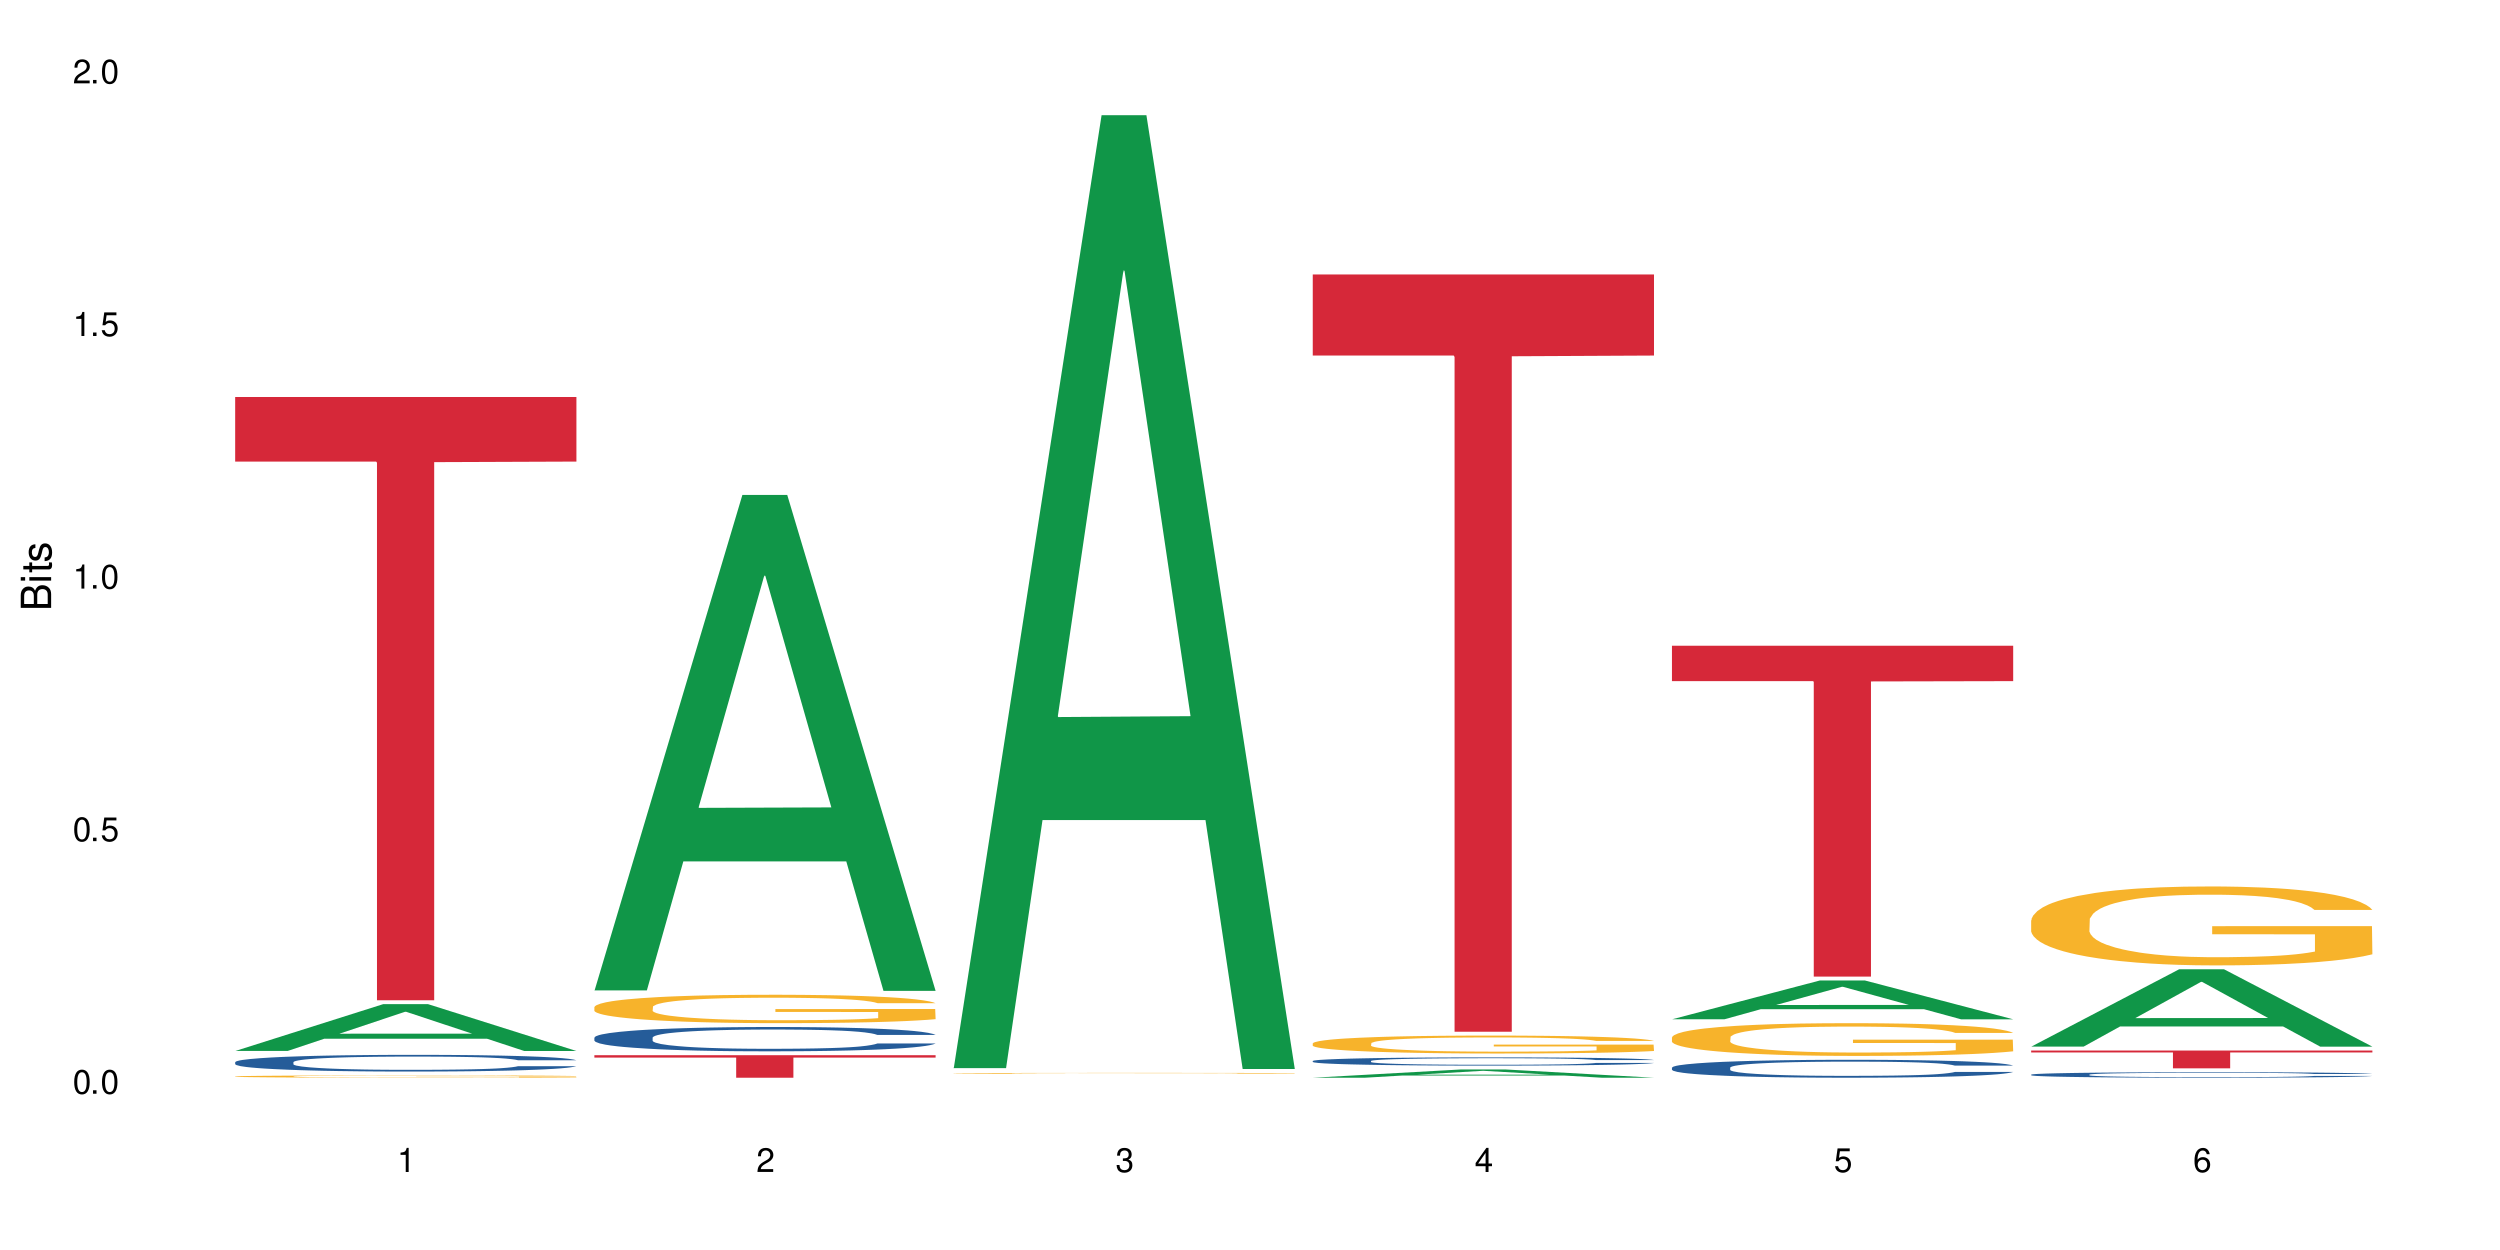 <?xml version="1.0" encoding="UTF-8"?>
<svg xmlns="http://www.w3.org/2000/svg" xmlns:xlink="http://www.w3.org/1999/xlink" width="720" height="360" viewBox="0 0 720 360">
<defs>
<g>
<g id="glyph-0-0">
</g>
<g id="glyph-0-1">
<path d="M 2.641 -6.938 C 2 -6.938 1.422 -6.656 1.078 -6.172 C 0.641 -5.562 0.406 -4.641 0.406 -3.359 C 0.406 -1.016 1.188 0.219 2.641 0.219 C 4.078 0.219 4.859 -1.016 4.859 -3.297 C 4.859 -4.641 4.656 -5.547 4.203 -6.172 C 3.844 -6.656 3.281 -6.938 2.641 -6.938 Z M 2.641 -6.188 C 3.547 -6.188 4 -5.25 4 -3.375 C 4 -1.406 3.562 -0.484 2.625 -0.484 C 1.734 -0.484 1.281 -1.438 1.281 -3.344 C 1.281 -5.25 1.734 -6.188 2.641 -6.188 Z M 2.641 -6.188 "/>
</g>
<g id="glyph-0-2">
<path d="M 1.828 -1 L 0.828 -1 L 0.828 0 L 1.828 0 Z M 1.828 -1 "/>
</g>
<g id="glyph-0-3">
<path d="M 4.562 -6.797 L 1.062 -6.797 L 0.547 -3.094 L 1.328 -3.094 C 1.719 -3.562 2.047 -3.734 2.578 -3.734 C 3.484 -3.734 4.062 -3.109 4.062 -2.094 C 4.062 -1.125 3.484 -0.531 2.578 -0.531 C 1.828 -0.531 1.375 -0.906 1.188 -1.672 L 0.328 -1.672 C 0.453 -1.109 0.547 -0.844 0.75 -0.594 C 1.125 -0.078 1.828 0.219 2.594 0.219 C 3.969 0.219 4.922 -0.781 4.922 -2.219 C 4.922 -3.562 4.031 -4.484 2.719 -4.484 C 2.25 -4.484 1.859 -4.359 1.469 -4.062 L 1.734 -5.969 L 4.562 -5.969 Z M 4.562 -6.797 "/>
</g>
<g id="glyph-0-4">
<path d="M 2.484 -4.938 L 2.484 0 L 3.328 0 L 3.328 -6.938 L 2.766 -6.938 C 2.469 -5.875 2.281 -5.734 0.984 -5.562 L 0.984 -4.938 Z M 2.484 -4.938 "/>
</g>
<g id="glyph-0-5">
<path d="M 4.859 -0.828 L 1.281 -0.828 C 1.359 -1.406 1.672 -1.781 2.5 -2.281 L 3.469 -2.828 C 4.406 -3.344 4.906 -4.062 4.906 -4.906 C 4.906 -5.484 4.672 -6.031 4.266 -6.406 C 3.859 -6.766 3.375 -6.938 2.719 -6.938 C 1.859 -6.938 1.219 -6.625 0.844 -6.031 C 0.609 -5.672 0.5 -5.234 0.484 -4.531 L 1.328 -4.531 C 1.359 -5.016 1.406 -5.281 1.531 -5.516 C 1.75 -5.938 2.188 -6.203 2.703 -6.203 C 3.469 -6.203 4.031 -5.641 4.031 -4.891 C 4.031 -4.344 3.719 -3.859 3.125 -3.516 L 2.234 -3 C 0.812 -2.172 0.406 -1.531 0.328 -0.016 L 4.859 -0.016 Z M 4.859 -0.828 "/>
</g>
<g id="glyph-0-6">
<path d="M 2.125 -3.188 L 2.578 -3.188 C 3.5 -3.188 3.984 -2.766 3.984 -1.922 C 3.984 -1.062 3.469 -0.531 2.594 -0.531 C 1.656 -0.531 1.203 -1 1.156 -2.016 L 0.312 -2.016 C 0.344 -1.453 0.438 -1.094 0.609 -0.781 C 0.953 -0.109 1.625 0.219 2.547 0.219 C 3.953 0.219 4.859 -0.625 4.859 -1.938 C 4.859 -2.828 4.516 -3.297 3.703 -3.594 C 4.344 -3.844 4.656 -4.328 4.656 -5.031 C 4.656 -6.219 3.875 -6.938 2.578 -6.938 C 1.203 -6.938 0.484 -6.172 0.453 -4.703 L 1.297 -4.703 C 1.312 -5.125 1.344 -5.359 1.453 -5.578 C 1.641 -5.969 2.062 -6.203 2.594 -6.203 C 3.344 -6.203 3.797 -5.75 3.797 -5 C 3.797 -4.516 3.609 -4.219 3.25 -4.047 C 3.016 -3.953 2.703 -3.922 2.125 -3.906 Z M 2.125 -3.188 "/>
</g>
<g id="glyph-0-7">
<path d="M 3.141 -1.672 L 3.141 0 L 3.984 0 L 3.984 -1.672 L 4.984 -1.672 L 4.984 -2.438 L 3.984 -2.438 L 3.984 -6.938 L 3.359 -6.938 L 0.266 -2.578 L 0.266 -1.672 Z M 3.141 -2.438 L 1 -2.438 L 3.141 -5.5 Z M 3.141 -2.438 "/>
</g>
<g id="glyph-0-8">
<path d="M 4.781 -5.125 C 4.609 -6.266 3.891 -6.938 2.844 -6.938 C 2.094 -6.938 1.422 -6.578 1.031 -5.953 C 0.594 -5.266 0.406 -4.422 0.406 -3.172 C 0.406 -2 0.578 -1.25 0.984 -0.641 C 1.359 -0.078 1.953 0.219 2.703 0.219 C 3.984 0.219 4.922 -0.75 4.922 -2.094 C 4.922 -3.375 4.062 -4.281 2.844 -4.281 C 2.172 -4.281 1.641 -4.031 1.281 -3.516 C 1.281 -5.234 1.828 -6.188 2.797 -6.188 C 3.391 -6.188 3.797 -5.797 3.938 -5.125 Z M 2.734 -3.531 C 3.547 -3.531 4.062 -2.953 4.062 -2.031 C 4.062 -1.156 3.484 -0.531 2.703 -0.531 C 1.922 -0.531 1.328 -1.188 1.328 -2.078 C 1.328 -2.938 1.906 -3.531 2.734 -3.531 Z M 2.734 -3.531 "/>
</g>
<g id="glyph-1-0">
</g>
<g id="glyph-1-1">
<path d="M 0 -0.953 L 0 -4.891 C 0 -5.719 -0.234 -6.344 -0.734 -6.797 C -1.188 -7.234 -1.812 -7.469 -2.5 -7.469 C -3.547 -7.469 -4.188 -7 -4.625 -5.875 C -4.984 -6.688 -5.625 -7.094 -6.531 -7.094 C -7.172 -7.094 -7.734 -6.859 -8.141 -6.391 C -8.562 -5.922 -8.75 -5.344 -8.75 -4.5 L -8.75 -0.953 Z M -4.984 -2.062 L -7.766 -2.062 L -7.766 -4.219 C -7.766 -4.844 -7.688 -5.203 -7.453 -5.5 C -7.219 -5.812 -6.859 -5.969 -6.375 -5.969 C -5.891 -5.969 -5.531 -5.812 -5.297 -5.5 C -5.062 -5.203 -4.984 -4.844 -4.984 -4.219 Z M -0.984 -2.062 L -4 -2.062 L -4 -4.781 C -4 -5.766 -3.438 -6.359 -2.484 -6.359 C -1.547 -6.359 -0.984 -5.766 -0.984 -4.781 Z M -0.984 -2.062 "/>
</g>
<g id="glyph-1-2">
<path d="M -6.281 -1.797 L -6.281 -0.797 L 0 -0.797 L 0 -1.797 Z M -8.75 -1.797 L -8.75 -0.797 L -7.484 -0.797 L -7.484 -1.797 Z M -8.75 -1.797 "/>
</g>
<g id="glyph-1-3">
<path d="M -6.281 -3.047 L -6.281 -2.016 L -8.016 -2.016 L -8.016 -1.016 L -6.281 -1.016 L -6.281 -0.172 L -5.469 -0.172 L -5.469 -1.016 L -0.719 -1.016 C -0.078 -1.016 0.281 -1.453 0.281 -2.234 C 0.281 -2.5 0.25 -2.719 0.188 -3.047 L -0.641 -3.047 C -0.609 -2.906 -0.594 -2.766 -0.594 -2.562 C -0.594 -2.141 -0.719 -2.016 -1.156 -2.016 L -5.469 -2.016 L -5.469 -3.047 Z M -6.281 -3.047 "/>
</g>
<g id="glyph-1-4">
<path d="M -4.531 -5.25 C -5.766 -5.25 -6.469 -4.422 -6.469 -2.969 C -6.469 -1.516 -5.719 -0.562 -4.547 -0.562 C -3.562 -0.562 -3.094 -1.062 -2.734 -2.562 L -2.516 -3.484 C -2.344 -4.188 -2.094 -4.469 -1.641 -4.469 C -1.047 -4.469 -0.641 -3.875 -0.641 -3 C -0.641 -2.453 -0.797 -2 -1.062 -1.75 C -1.25 -1.594 -1.422 -1.531 -1.875 -1.469 L -1.875 -0.406 C -0.422 -0.453 0.281 -1.266 0.281 -2.922 C 0.281 -4.5 -0.5 -5.516 -1.719 -5.516 C -2.656 -5.516 -3.172 -4.984 -3.469 -3.734 L -3.703 -2.766 C -3.891 -1.953 -4.156 -1.609 -4.594 -1.609 C -5.188 -1.609 -5.547 -2.125 -5.547 -2.938 C -5.547 -3.75 -5.203 -4.172 -4.531 -4.203 Z M -4.531 -5.25 "/>
</g>
</g>
</defs>
<rect x="-72" y="-36" width="864" height="432" fill="rgb(100%, 100%, 100%)" fill-opacity="1"/>
<path fill-rule="nonzero" fill="rgb(6.275%, 58.824%, 28.235%)" fill-opacity="1" d="M 67.73 302.672 L 67.836 302.66 L 110.359 289.195 L 123.273 289.195 L 166.008 302.688 L 150.992 302.688 L 140.281 299.164 L 93.352 299.164 L 82.852 302.672 L 67.73 302.672 L 97.863 297.707 L 135.977 297.695 L 116.973 291.398 L 116.766 291.387 L 116.555 291.426 L 97.758 297.695 L 97.863 297.707 Z M 67.73 302.672 "/>
<path fill-rule="nonzero" fill="rgb(14.51%, 36.078%, 60%)" fill-opacity="1" d="M 67.73 305.891 L 67.852 305.887 L 67.852 305.781 L 68.211 305.613 L 69.051 305.402 L 69.887 305.258 L 72.047 305 L 75.043 304.75 L 78.156 304.555 L 80.434 304.441 L 82.473 304.352 L 87.145 304.191 L 90.145 304.105 L 93.379 304.031 L 97.332 303.957 L 100.211 303.914 L 106.684 303.844 L 111.477 303.812 L 115.191 303.801 L 123.223 303.801 L 128.016 303.816 L 131.492 303.84 L 135.324 303.875 L 138.562 303.914 L 144.195 304.012 L 149.227 304.133 L 151.504 304.203 L 155.102 304.34 L 157.855 304.473 L 159.773 304.586 L 161.934 304.75 L 163.848 304.945 L 165.289 305.172 L 166.008 305.359 L 149.227 305.359 L 148.391 305.184 L 147.43 305.047 L 145.633 304.867 L 143.836 304.738 L 141.316 304.613 L 139.039 304.527 L 135.926 304.445 L 133.168 304.395 L 130.293 304.352 L 127.535 304.328 L 122.262 304.301 L 116.148 304.301 L 113.871 304.309 L 109.199 304.344 L 106.684 304.375 L 103.086 304.438 L 100.57 304.492 L 97.574 304.582 L 95.535 304.656 L 93.02 304.77 L 91.223 304.871 L 89.184 305.016 L 87.984 305.125 L 86.906 305.25 L 85.949 305.395 L 85.23 305.547 L 84.75 305.711 L 84.508 305.871 L 84.508 306.551 L 84.75 306.707 L 85.348 306.895 L 86.906 307.16 L 89.184 307.395 L 91.82 307.578 L 94.336 307.711 L 95.777 307.773 L 97.691 307.844 L 100.688 307.93 L 105.004 308.02 L 107.52 308.055 L 111.355 308.09 L 115.312 308.105 L 120.586 308.105 L 125.258 308.09 L 128.375 308.066 L 131.609 308.031 L 136.043 307.957 L 138.801 307.887 L 141.199 307.801 L 142.996 307.719 L 144.195 307.648 L 145.992 307.512 L 147.43 307.363 L 148.508 307.211 L 149.227 307.059 L 166.008 307.059 L 165.289 307.234 L 164.207 307.406 L 163.129 307.535 L 161.453 307.688 L 159.535 307.824 L 156.777 307.977 L 154.5 308.078 L 151.504 308.188 L 148.75 308.273 L 145.754 308.348 L 141.316 308.434 L 138.441 308.48 L 135.324 308.52 L 131.609 308.555 L 126.938 308.586 L 121.902 308.602 L 117.227 308.605 L 112.195 308.598 L 108.48 308.582 L 103.566 308.539 L 97.453 308.461 L 93.02 308.379 L 89.543 308.293 L 86.547 308.207 L 83.191 308.09 L 78.875 307.895 L 76.238 307.746 L 74.441 307.621 L 72.406 307.449 L 70.969 307.297 L 69.289 307.051 L 68.09 306.738 L 67.73 306.496 Z M 67.73 305.891 "/>
<path fill-rule="nonzero" fill="rgb(96.863%, 70.196%, 16.863%)" fill-opacity="1" d="M 67.73 310.004 L 67.852 310.004 L 67.852 309.992 L 68.332 309.965 L 69.527 309.926 L 71.086 309.895 L 72.766 309.871 L 75.641 309.84 L 77.199 309.828 L 81.152 309.801 L 86.188 309.773 L 88.945 309.766 L 92.059 309.754 L 96.496 309.742 L 98.531 309.738 L 104.766 309.727 L 111.836 309.723 L 119.625 309.719 L 123.223 309.723 L 128.133 309.723 L 134.848 309.73 L 138.68 309.734 L 141.676 309.742 L 144.793 309.75 L 148.629 309.762 L 152.223 309.777 L 155.102 309.789 L 157.977 309.809 L 160.375 309.828 L 162.41 309.852 L 164.207 309.875 L 165.289 309.895 L 166.008 309.918 L 149.348 309.918 L 148.391 309.895 L 147.309 309.879 L 145.512 309.859 L 143.715 309.844 L 141.918 309.832 L 138.562 309.816 L 135.684 309.809 L 132.09 309.801 L 128.613 309.793 L 124.66 309.789 L 115.91 309.789 L 110.156 309.793 L 106.801 309.797 L 104.406 309.805 L 101.047 309.812 L 99.012 309.82 L 97.812 309.824 L 94.219 309.844 L 91.82 309.859 L 90.504 309.871 L 88.824 309.891 L 87.625 309.906 L 86.309 309.93 L 85.59 309.949 L 84.629 309.988 L 84.508 310.098 L 84.871 310.121 L 85.59 310.148 L 86.547 310.168 L 87.984 310.191 L 89.422 310.211 L 91.941 310.234 L 94.098 310.25 L 95.777 310.258 L 99.012 310.273 L 100.328 310.281 L 103.445 310.293 L 106.684 310.301 L 110.637 310.309 L 113.633 310.312 L 124.539 310.312 L 131.73 310.309 L 136.285 310.305 L 139.398 310.301 L 141.438 310.297 L 143.953 310.289 L 145.754 310.285 L 147.43 310.277 L 149.469 310.266 L 149.469 310.121 L 119.863 310.121 L 119.863 310.055 L 165.887 310.055 L 166.008 310.289 L 163.488 310.305 L 160.375 310.32 L 157.379 310.336 L 154.262 310.344 L 149.828 310.355 L 146.23 310.363 L 140.719 310.371 L 135.684 310.379 L 130.41 310.379 L 125.738 310.383 L 115.312 310.383 L 110.039 310.379 L 105.844 310.375 L 98.172 310.359 L 93.379 310.348 L 90.262 310.336 L 87.027 310.324 L 83.789 310.309 L 80.914 310.293 L 78.996 310.281 L 77.078 310.266 L 75.043 310.246 L 73.125 310.227 L 71.688 310.207 L 70.367 310.188 L 69.41 310.168 L 68.449 310.141 L 67.969 310.117 L 67.73 310.098 Z M 67.73 310.004 "/>
<path fill-rule="nonzero" fill="rgb(83.922%, 15.686%, 22.353%)" fill-opacity="1" d="M 67.73 114.336 L 166.008 114.336 L 166.008 132.934 L 125.047 133.098 L 125.047 288.082 L 108.57 288.082 L 108.57 133.262 L 108.332 132.934 L 67.73 132.934 Z M 67.73 114.336 "/>
<path fill-rule="nonzero" fill="rgb(6.275%, 58.824%, 28.235%)" fill-opacity="1" d="M 171.18 285.242 L 171.285 285.109 L 213.809 142.535 L 226.723 142.535 L 269.453 285.375 L 254.441 285.375 L 243.73 248.09 L 196.797 248.09 L 186.297 285.242 L 171.18 285.242 L 201.312 232.664 L 239.426 232.531 L 220.422 165.871 L 220.211 165.738 L 220 166.141 L 201.207 232.531 L 201.312 232.664 Z M 171.18 285.242 "/>
<path fill-rule="nonzero" fill="rgb(14.51%, 36.078%, 60%)" fill-opacity="1" d="M 171.18 298.828 L 171.297 298.82 L 171.297 298.668 L 171.66 298.426 L 172.496 298.117 L 173.336 297.906 L 175.492 297.527 L 178.488 297.164 L 181.605 296.883 L 183.883 296.715 L 185.922 296.59 L 190.594 296.352 L 193.59 296.23 L 196.828 296.121 L 200.781 296.012 L 203.656 295.949 L 210.129 295.848 L 214.922 295.801 L 218.641 295.781 L 226.668 295.781 L 231.461 295.809 L 234.938 295.84 L 238.773 295.891 L 242.008 295.949 L 247.641 296.09 L 252.676 296.27 L 254.953 296.371 L 258.547 296.57 L 261.305 296.762 L 263.223 296.926 L 265.379 297.164 L 267.297 297.453 L 268.734 297.777 L 269.453 298.055 L 252.676 298.055 L 251.836 297.797 L 250.879 297.598 L 249.082 297.336 L 247.281 297.152 L 244.766 296.965 L 242.488 296.844 L 239.371 296.723 L 236.617 296.645 L 233.738 296.59 L 230.984 296.551 L 225.711 296.512 L 219.598 296.512 L 217.32 296.523 L 212.645 296.574 L 210.129 296.621 L 206.535 296.711 L 204.016 296.793 L 201.02 296.922 L 198.984 297.031 L 196.469 297.195 L 194.668 297.344 L 192.633 297.555 L 191.434 297.715 L 190.355 297.895 L 189.395 298.105 L 188.676 298.328 L 188.199 298.566 L 187.957 298.797 L 187.957 299.785 L 188.199 300.016 L 188.797 300.285 L 190.355 300.676 L 192.633 301.016 L 195.27 301.281 L 197.785 301.477 L 199.223 301.566 L 201.141 301.668 L 204.137 301.793 L 208.453 301.922 L 210.969 301.973 L 214.805 302.023 L 218.758 302.051 L 224.031 302.051 L 228.707 302.023 L 231.82 301.992 L 235.059 301.941 L 239.492 301.832 L 242.25 301.73 L 244.645 301.609 L 246.445 301.488 L 247.641 301.387 L 249.441 301.188 L 250.879 300.969 L 251.957 300.746 L 252.676 300.527 L 269.453 300.527 L 268.734 300.785 L 267.656 301.035 L 266.578 301.219 L 264.898 301.441 L 262.984 301.641 L 260.227 301.863 L 257.949 302.012 L 254.953 302.172 L 252.195 302.293 L 249.199 302.402 L 244.766 302.531 L 241.891 302.594 L 238.773 302.652 L 235.059 302.703 L 230.383 302.746 L 225.352 302.773 L 220.676 302.781 L 215.645 302.766 L 211.926 302.742 L 207.012 302.684 L 200.902 302.57 L 196.469 302.445 L 192.992 302.324 L 189.996 302.199 L 186.641 302.023 L 182.324 301.742 L 179.688 301.527 L 177.891 301.348 L 175.852 301.098 L 174.414 300.875 L 172.738 300.516 L 171.539 300.062 L 171.18 299.711 Z M 171.18 298.828 "/>
<path fill-rule="nonzero" fill="rgb(96.863%, 70.196%, 16.863%)" fill-opacity="1" d="M 171.18 289.992 L 171.297 289.984 L 171.297 289.836 L 171.777 289.5 L 172.977 289.039 L 174.535 288.656 L 176.211 288.355 L 177.293 288.199 L 179.09 287.977 L 180.648 287.812 L 184.602 287.477 L 189.637 287.164 L 192.391 287.027 L 195.508 286.902 L 199.941 286.758 L 201.98 286.707 L 208.211 286.586 L 215.281 286.512 L 223.074 286.488 L 226.668 286.496 L 231.582 286.527 L 238.293 286.609 L 242.129 286.684 L 245.125 286.758 L 248.242 286.855 L 252.078 287.004 L 255.672 287.184 L 258.547 287.363 L 261.426 287.59 L 263.82 287.828 L 265.859 288.09 L 267.656 288.402 L 268.734 288.664 L 269.453 288.926 L 252.797 288.926 L 251.836 288.664 L 250.758 288.461 L 248.961 288.215 L 247.164 288.035 L 245.363 287.895 L 242.008 287.699 L 239.133 287.582 L 235.539 287.477 L 232.062 287.41 L 228.105 287.363 L 225.711 287.348 L 219.359 287.348 L 213.605 287.402 L 210.25 287.461 L 207.852 287.52 L 204.496 287.633 L 202.461 287.723 L 201.262 287.781 L 197.664 288.016 L 195.27 288.223 L 193.949 288.363 L 192.273 288.59 L 191.074 288.789 L 189.754 289.09 L 189.035 289.312 L 188.078 289.82 L 187.957 291.168 L 188.316 291.449 L 189.035 291.758 L 189.996 292.023 L 191.434 292.309 L 192.871 292.527 L 195.387 292.816 L 197.547 293.012 L 199.223 293.137 L 202.461 293.34 L 203.777 293.406 L 206.895 293.543 L 210.129 293.645 L 214.086 293.734 L 217.082 293.781 L 221.875 293.816 L 227.988 293.816 L 235.18 293.773 L 239.73 293.715 L 242.848 293.652 L 244.887 293.602 L 247.402 293.52 L 249.199 293.445 L 250.879 293.363 L 252.914 293.234 L 252.914 291.449 L 223.312 291.441 L 223.312 290.605 L 269.336 290.598 L 269.453 293.52 L 266.938 293.723 L 263.82 293.914 L 260.824 294.066 L 257.711 294.191 L 253.273 294.332 L 249.68 294.422 L 244.168 294.527 L 239.133 294.594 L 233.859 294.641 L 229.184 294.66 L 223.672 294.668 L 218.758 294.656 L 213.484 294.609 L 209.289 294.551 L 205.457 294.477 L 201.621 294.379 L 196.828 294.223 L 193.711 294.094 L 190.473 293.938 L 187.238 293.75 L 184.363 293.551 L 182.445 293.391 L 180.527 293.211 L 178.488 292.988 L 176.57 292.734 L 175.133 292.504 L 173.816 292.242 L 172.855 291.996 L 171.898 291.66 L 171.418 291.391 L 171.18 291.16 Z M 171.18 289.992 "/>
<path fill-rule="nonzero" fill="rgb(83.922%, 15.686%, 22.353%)" fill-opacity="1" d="M 171.18 303.895 L 269.453 303.895 L 269.453 304.586 L 228.496 304.594 L 228.496 310.383 L 212.02 310.383 L 212.02 304.602 L 211.777 304.586 L 171.18 304.586 Z M 171.18 303.895 "/>
<path fill-rule="nonzero" fill="rgb(6.275%, 58.824%, 28.235%)" fill-opacity="1" d="M 274.629 307.621 L 274.73 307.363 L 317.254 33.184 L 330.168 33.184 L 372.902 307.879 L 357.887 307.879 L 347.18 236.176 L 300.246 236.176 L 289.746 307.621 L 274.629 307.621 L 304.762 206.512 L 342.875 206.254 L 323.871 78.062 L 323.66 77.805 L 323.449 78.578 L 304.656 206.254 L 304.762 206.512 Z M 274.629 307.621 "/>
<path fill-rule="nonzero" fill="rgb(96.863%, 70.196%, 16.863%)" fill-opacity="1" d="M 274.629 309.109 L 274.746 309.109 L 274.746 309.105 L 275.227 309.094 L 276.426 309.078 L 277.984 309.066 L 279.66 309.055 L 280.738 309.051 L 282.535 309.043 L 284.094 309.035 L 288.051 309.023 L 293.082 309.016 L 295.84 309.012 L 298.957 309.004 L 303.391 309 L 305.43 309 L 311.66 308.996 L 318.73 308.992 L 335.031 308.992 L 341.742 308.996 L 345.578 309 L 348.574 309 L 351.688 309.004 L 355.523 309.008 L 359.121 309.016 L 361.996 309.02 L 364.871 309.027 L 367.27 309.035 L 369.309 309.047 L 371.105 309.055 L 372.902 309.074 L 356.242 309.074 L 355.285 309.066 L 354.207 309.059 L 352.41 309.051 L 350.609 309.043 L 348.812 309.039 L 345.457 309.031 L 342.582 309.027 L 338.984 309.023 L 335.512 309.023 L 331.555 309.02 L 322.805 309.02 L 317.055 309.023 L 313.699 309.023 L 311.301 309.027 L 307.945 309.031 L 305.906 309.035 L 304.707 309.035 L 301.113 309.043 L 298.715 309.051 L 297.398 309.055 L 295.719 309.062 L 294.523 309.07 L 293.203 309.078 L 292.484 309.086 L 291.527 309.105 L 291.406 309.152 L 291.766 309.16 L 292.484 309.172 L 293.441 309.18 L 294.883 309.191 L 296.32 309.195 L 298.836 309.207 L 300.992 309.215 L 302.672 309.219 L 305.906 309.223 L 307.227 309.227 L 310.34 309.23 L 313.578 309.234 L 317.531 309.238 L 320.527 309.238 L 325.324 309.242 L 331.434 309.242 L 338.625 309.238 L 343.18 309.238 L 346.297 309.234 L 348.332 309.234 L 350.852 309.23 L 352.648 309.227 L 354.324 309.227 L 356.363 309.223 L 356.363 309.16 L 326.762 309.16 L 326.762 309.133 L 372.781 309.133 L 372.902 309.23 L 370.387 309.238 L 367.27 309.246 L 364.273 309.25 L 361.156 309.254 L 356.723 309.258 L 353.129 309.262 L 347.613 309.266 L 342.582 309.266 L 337.309 309.27 L 316.934 309.27 L 312.738 309.266 L 308.902 309.262 L 305.07 309.262 L 300.273 309.254 L 297.16 309.25 L 293.922 309.246 L 290.688 309.238 L 287.809 309.23 L 285.895 309.227 L 283.977 309.219 L 281.938 309.211 L 280.02 309.203 L 278.582 309.195 L 277.262 309.188 L 276.305 309.18 L 275.348 309.168 L 274.867 309.16 L 274.629 309.148 Z M 274.629 309.109 "/>
<path fill-rule="nonzero" fill="rgb(6.275%, 58.824%, 28.235%)" fill-opacity="1" d="M 378.074 310.379 L 378.18 310.379 L 420.703 308.008 L 433.617 308.008 L 476.352 310.383 L 461.336 310.383 L 450.625 309.762 L 403.695 309.762 L 393.195 310.379 L 378.074 310.379 L 408.207 309.508 L 446.32 309.504 L 427.316 308.398 L 427.109 308.395 L 426.898 308.402 L 408.105 309.504 L 408.207 309.508 Z M 378.074 310.379 "/>
<path fill-rule="nonzero" fill="rgb(14.51%, 36.078%, 60%)" fill-opacity="1" d="M 378.074 305.555 L 378.195 305.555 L 378.195 305.5 L 378.555 305.418 L 379.395 305.316 L 380.23 305.242 L 382.391 305.117 L 385.387 304.992 L 388.5 304.895 L 390.777 304.84 L 392.816 304.797 L 397.492 304.715 L 400.488 304.676 L 403.723 304.637 L 407.676 304.602 L 410.555 304.578 L 417.027 304.543 L 421.82 304.531 L 425.535 304.523 L 433.566 304.523 L 438.359 304.531 L 441.836 304.543 L 445.668 304.559 L 448.906 304.578 L 454.539 304.629 L 459.57 304.688 L 461.848 304.723 L 465.445 304.789 L 468.199 304.855 L 470.117 304.91 L 472.277 304.992 L 474.191 305.09 L 475.633 305.199 L 476.352 305.293 L 459.57 305.293 L 458.734 305.207 L 457.773 305.141 L 455.977 305.051 L 454.18 304.988 L 451.66 304.926 L 449.383 304.883 L 446.27 304.844 L 443.512 304.816 L 440.637 304.797 L 437.879 304.785 L 432.605 304.77 L 426.492 304.77 L 424.215 304.773 L 419.543 304.793 L 417.027 304.809 L 413.43 304.836 L 410.914 304.867 L 407.918 304.91 L 405.879 304.945 L 403.363 305.004 L 401.566 305.051 L 399.527 305.125 L 398.328 305.18 L 397.25 305.238 L 396.293 305.312 L 395.574 305.387 L 395.094 305.469 L 394.855 305.543 L 394.855 305.883 L 395.094 305.961 L 395.691 306.051 L 397.25 306.184 L 399.527 306.297 L 402.164 306.391 L 404.68 306.453 L 406.121 306.484 L 408.035 306.52 L 411.035 306.562 L 415.348 306.605 L 417.863 306.625 L 421.699 306.641 L 425.656 306.648 L 430.93 306.648 L 435.602 306.641 L 438.719 306.629 L 441.953 306.613 L 446.387 306.574 L 449.145 306.539 L 451.543 306.5 L 453.34 306.457 L 454.539 306.422 L 456.336 306.355 L 457.773 306.281 L 458.852 306.207 L 459.57 306.133 L 476.352 306.133 L 475.633 306.219 L 474.555 306.305 L 473.473 306.367 L 471.797 306.441 L 469.879 306.512 L 467.121 306.586 L 464.844 306.637 L 461.848 306.691 L 459.094 306.73 L 456.098 306.77 L 451.66 306.812 L 448.785 306.832 L 445.668 306.852 L 441.953 306.871 L 437.281 306.887 L 432.246 306.895 L 427.574 306.895 L 422.539 306.891 L 418.824 306.883 L 413.91 306.863 L 407.797 306.824 L 403.363 306.785 L 399.887 306.742 L 396.891 306.699 L 393.535 306.641 L 389.223 306.547 L 386.586 306.473 L 384.785 306.41 L 382.75 306.324 L 381.312 306.25 L 379.633 306.129 L 378.434 305.973 L 378.074 305.855 Z M 378.074 305.555 "/>
<path fill-rule="nonzero" fill="rgb(96.863%, 70.196%, 16.863%)" fill-opacity="1" d="M 378.074 300.457 L 378.195 300.453 L 378.195 300.359 L 378.676 300.148 L 379.871 299.855 L 381.43 299.613 L 383.109 299.426 L 384.188 299.328 L 385.984 299.184 L 387.543 299.082 L 391.496 298.871 L 396.531 298.672 L 399.289 298.586 L 402.402 298.508 L 406.84 298.418 L 408.875 298.383 L 415.109 298.309 L 422.18 298.262 L 429.969 298.246 L 433.566 298.25 L 438.48 298.27 L 445.191 298.324 L 449.023 298.371 L 452.02 298.418 L 455.137 298.477 L 458.973 298.574 L 462.566 298.688 L 465.445 298.797 L 468.32 298.941 L 470.719 299.09 L 472.754 299.258 L 474.555 299.453 L 475.633 299.621 L 476.352 299.785 L 459.691 299.785 L 458.734 299.621 L 457.652 299.492 L 455.855 299.336 L 454.059 299.223 L 452.262 299.133 L 448.906 299.012 L 446.027 298.938 L 442.434 298.871 L 438.957 298.828 L 435.004 298.797 L 432.605 298.789 L 426.254 298.789 L 420.5 298.824 L 417.145 298.859 L 414.75 298.898 L 411.395 298.969 L 409.355 299.023 L 408.156 299.062 L 404.562 299.211 L 402.164 299.34 L 400.848 299.43 L 399.168 299.57 L 397.969 299.699 L 396.652 299.887 L 395.934 300.031 L 394.973 300.352 L 394.855 301.199 L 395.215 301.379 L 395.934 301.57 L 396.891 301.742 L 398.328 301.922 L 399.766 302.059 L 402.285 302.242 L 404.441 302.363 L 406.121 302.441 L 409.355 302.57 L 410.672 302.613 L 413.789 302.699 L 417.027 302.766 L 420.98 302.82 L 423.977 302.848 L 428.77 302.871 L 434.883 302.871 L 442.074 302.844 L 446.629 302.805 L 449.746 302.77 L 451.781 302.734 L 454.297 302.684 L 456.098 302.637 L 457.773 302.586 L 459.812 302.504 L 459.812 301.379 L 430.211 301.375 L 430.211 300.844 L 476.23 300.84 L 476.352 302.684 L 473.832 302.812 L 470.719 302.934 L 467.723 303.027 L 464.605 303.109 L 460.172 303.199 L 456.574 303.254 L 451.062 303.32 L 446.027 303.363 L 440.754 303.391 L 436.082 303.406 L 430.57 303.41 L 425.656 303.402 L 420.383 303.371 L 416.188 303.336 L 412.352 303.289 L 408.516 303.227 L 403.723 303.129 L 400.605 303.047 L 397.371 302.949 L 394.133 302.828 L 391.258 302.703 L 389.34 302.605 L 387.422 302.492 L 385.387 302.348 L 383.469 302.188 L 382.031 302.043 L 380.711 301.879 L 379.754 301.723 L 378.793 301.512 L 378.316 301.34 L 378.074 301.195 Z M 378.074 300.457 "/>
<path fill-rule="nonzero" fill="rgb(83.922%, 15.686%, 22.353%)" fill-opacity="1" d="M 378.074 79.055 L 476.352 79.055 L 476.352 102.398 L 435.391 102.605 L 435.391 297.133 L 418.914 297.133 L 418.914 102.809 L 418.676 102.398 L 378.074 102.398 Z M 378.074 79.055 "/>
<path fill-rule="nonzero" fill="rgb(6.275%, 58.824%, 28.235%)" fill-opacity="1" d="M 481.523 293.551 L 481.629 293.539 L 524.152 282.371 L 537.066 282.371 L 579.797 293.562 L 564.785 293.562 L 554.074 290.641 L 507.141 290.641 L 496.641 293.551 L 481.523 293.551 L 511.656 289.434 L 549.77 289.422 L 530.766 284.199 L 530.555 284.191 L 530.348 284.223 L 511.551 289.422 L 511.656 289.434 Z M 481.523 293.551 "/>
<path fill-rule="nonzero" fill="rgb(14.51%, 36.078%, 60%)" fill-opacity="1" d="M 481.523 307.465 L 481.645 307.461 L 481.645 307.348 L 482.004 307.168 L 482.84 306.941 L 483.68 306.785 L 485.836 306.508 L 488.832 306.238 L 491.949 306.031 L 494.227 305.91 L 496.266 305.812 L 500.938 305.641 L 503.934 305.551 L 507.172 305.469 L 511.125 305.391 L 514 305.344 L 520.473 305.266 L 525.27 305.234 L 528.984 305.219 L 537.012 305.219 L 541.809 305.238 L 545.281 305.262 L 549.117 305.301 L 552.352 305.344 L 557.984 305.445 L 563.02 305.578 L 565.297 305.652 L 568.891 305.801 L 571.648 305.941 L 573.566 306.066 L 575.723 306.238 L 577.641 306.453 L 579.078 306.691 L 579.797 306.895 L 563.02 306.895 L 562.18 306.707 L 561.223 306.559 L 559.426 306.367 L 557.625 306.23 L 555.109 306.094 L 552.832 306.004 L 549.715 305.914 L 546.961 305.855 L 544.082 305.812 L 541.328 305.785 L 536.055 305.758 L 529.941 305.758 L 527.664 305.766 L 522.992 305.805 L 520.473 305.84 L 516.879 305.902 L 514.363 305.965 L 511.367 306.059 L 509.328 306.141 L 506.812 306.262 L 505.012 306.371 L 502.977 306.527 L 501.777 306.645 L 500.699 306.777 L 499.738 306.934 L 499.02 307.098 L 498.543 307.273 L 498.301 307.441 L 498.301 308.176 L 498.543 308.344 L 499.141 308.543 L 500.699 308.832 L 502.977 309.082 L 505.613 309.277 L 508.129 309.422 L 509.566 309.484 L 511.484 309.562 L 514.48 309.656 L 518.797 309.75 L 521.312 309.789 L 525.148 309.824 L 529.102 309.844 L 534.375 309.844 L 539.051 309.824 L 542.168 309.801 L 545.402 309.766 L 549.836 309.684 L 552.594 309.609 L 554.988 309.52 L 556.789 309.43 L 557.984 309.355 L 559.785 309.207 L 561.223 309.047 L 562.301 308.883 L 563.02 308.723 L 579.797 308.723 L 579.078 308.91 L 578 309.094 L 576.922 309.23 L 575.246 309.398 L 573.328 309.543 L 570.57 309.707 L 568.293 309.816 L 565.297 309.934 L 562.539 310.023 L 559.543 310.105 L 555.109 310.199 L 552.234 310.246 L 549.117 310.289 L 545.402 310.328 L 540.727 310.359 L 535.695 310.379 L 531.02 310.383 L 525.988 310.375 L 522.27 310.355 L 517.359 310.312 L 511.246 310.227 L 506.812 310.137 L 503.336 310.047 L 500.34 309.953 L 496.984 309.824 L 492.668 309.617 L 490.031 309.457 L 488.234 309.324 L 486.195 309.141 L 484.758 308.977 L 483.082 308.711 L 481.883 308.379 L 481.523 308.117 Z M 481.523 307.465 "/>
<path fill-rule="nonzero" fill="rgb(96.863%, 70.196%, 16.863%)" fill-opacity="1" d="M 481.523 298.715 L 481.645 298.707 L 481.645 298.535 L 482.121 298.145 L 483.32 297.613 L 484.879 297.172 L 486.555 296.828 L 487.637 296.648 L 489.434 296.391 L 490.992 296.199 L 494.945 295.812 L 499.98 295.449 L 502.734 295.297 L 505.852 295.148 L 510.285 294.984 L 512.324 294.926 L 518.555 294.785 L 525.629 294.699 L 533.418 294.676 L 537.012 294.684 L 541.926 294.719 L 548.637 294.812 L 552.473 294.898 L 555.469 294.984 L 558.586 295.098 L 562.422 295.27 L 566.016 295.477 L 568.891 295.684 L 571.77 295.941 L 574.164 296.215 L 576.203 296.52 L 578 296.879 L 579.078 297.18 L 579.797 297.484 L 563.141 297.484 L 562.18 297.18 L 561.102 296.949 L 559.305 296.664 L 557.508 296.457 L 555.711 296.293 L 552.352 296.07 L 549.477 295.934 L 545.883 295.812 L 542.406 295.734 L 538.449 295.684 L 536.055 295.664 L 529.703 295.664 L 523.949 295.727 L 520.594 295.793 L 518.195 295.863 L 514.84 295.992 L 512.805 296.098 L 511.605 296.164 L 508.008 296.434 L 505.613 296.672 L 504.293 296.836 L 502.617 297.094 L 501.418 297.328 L 500.098 297.672 L 499.379 297.93 L 498.422 298.516 L 498.301 300.066 L 498.66 300.395 L 499.379 300.746 L 500.34 301.059 L 501.777 301.383 L 503.215 301.633 L 505.73 301.969 L 507.891 302.195 L 509.566 302.34 L 512.805 302.574 L 514.121 302.652 L 517.238 302.805 L 520.473 302.926 L 524.43 303.031 L 527.426 303.082 L 532.219 303.125 L 538.332 303.125 L 545.523 303.074 L 550.078 303.004 L 553.191 302.934 L 555.23 302.875 L 557.746 302.781 L 559.543 302.695 L 561.223 302.598 L 563.258 302.453 L 563.258 300.395 L 533.656 300.387 L 533.656 299.422 L 579.68 299.414 L 579.797 302.781 L 577.281 303.012 L 574.164 303.238 L 571.168 303.41 L 568.055 303.555 L 563.617 303.719 L 560.023 303.82 L 554.512 303.941 L 549.477 304.02 L 544.203 304.07 L 539.531 304.098 L 534.016 304.105 L 529.102 304.09 L 523.828 304.039 L 519.637 303.969 L 515.801 303.883 L 511.965 303.77 L 507.172 303.59 L 504.055 303.441 L 500.82 303.262 L 497.582 303.047 L 494.707 302.812 L 492.789 302.633 L 490.871 302.426 L 488.832 302.168 L 486.918 301.875 L 485.477 301.609 L 484.16 301.309 L 483.199 301.023 L 482.242 300.637 L 481.762 300.324 L 481.523 300.059 Z M 481.523 298.715 "/>
<path fill-rule="nonzero" fill="rgb(83.922%, 15.686%, 22.353%)" fill-opacity="1" d="M 481.523 185.965 L 579.797 185.965 L 579.797 196.164 L 538.84 196.254 L 538.84 281.258 L 522.363 281.258 L 522.363 196.344 L 522.121 196.164 L 481.523 196.164 Z M 481.523 185.965 "/>
<path fill-rule="nonzero" fill="rgb(6.275%, 58.824%, 28.235%)" fill-opacity="1" d="M 584.973 301.418 L 585.074 301.398 L 627.598 279.148 L 640.512 279.148 L 683.246 301.438 L 668.23 301.438 L 657.523 295.621 L 610.59 295.621 L 600.09 301.418 L 584.973 301.418 L 615.105 293.215 L 653.219 293.191 L 634.215 282.789 L 634.004 282.77 L 633.793 282.832 L 615 293.191 L 615.105 293.215 Z M 584.973 301.418 "/>
<path fill-rule="nonzero" fill="rgb(14.51%, 36.078%, 60%)" fill-opacity="1" d="M 584.973 309.488 L 585.09 309.484 L 585.09 309.449 L 585.449 309.395 L 586.289 309.324 L 587.129 309.277 L 589.285 309.191 L 592.281 309.109 L 595.398 309.047 L 597.676 309.008 L 599.711 308.98 L 604.387 308.926 L 607.383 308.898 L 610.617 308.871 L 614.574 308.848 L 617.449 308.832 L 623.922 308.812 L 628.715 308.801 L 632.43 308.797 L 640.461 308.797 L 645.254 308.801 L 648.73 308.809 L 652.566 308.82 L 655.801 308.832 L 661.434 308.867 L 666.469 308.906 L 668.746 308.93 L 672.34 308.973 L 675.098 309.02 L 677.016 309.055 L 679.172 309.109 L 681.09 309.176 L 682.527 309.25 L 683.246 309.312 L 666.469 309.312 L 665.629 309.254 L 664.672 309.207 L 662.871 309.148 L 661.074 309.105 L 658.559 309.062 L 656.281 309.035 L 653.164 309.008 L 650.406 308.992 L 647.531 308.98 L 644.773 308.969 L 639.504 308.961 L 633.391 308.961 L 631.113 308.965 L 626.438 308.977 L 623.922 308.984 L 620.328 309.008 L 617.809 309.023 L 614.812 309.055 L 612.777 309.078 L 610.258 309.117 L 608.461 309.148 L 606.426 309.199 L 605.227 309.234 L 604.148 309.273 L 603.188 309.324 L 602.469 309.375 L 601.988 309.426 L 601.75 309.48 L 601.75 309.703 L 601.988 309.758 L 602.59 309.816 L 604.148 309.906 L 606.426 309.984 L 609.059 310.043 L 611.578 310.086 L 613.016 310.109 L 614.934 310.129 L 617.93 310.16 L 622.242 310.188 L 624.762 310.199 L 628.598 310.211 L 632.551 310.219 L 637.824 310.219 L 642.5 310.211 L 645.613 310.203 L 648.852 310.191 L 653.285 310.168 L 656.043 310.145 L 658.438 310.117 L 660.234 310.09 L 661.434 310.066 L 663.23 310.023 L 664.672 309.973 L 665.75 309.922 L 666.469 309.871 L 683.246 309.871 L 682.527 309.93 L 681.449 309.988 L 680.371 310.027 L 678.691 310.078 L 676.773 310.125 L 674.02 310.176 L 671.742 310.211 L 668.746 310.246 L 665.988 310.273 L 662.992 310.297 L 658.559 310.328 L 655.68 310.34 L 652.566 310.355 L 648.852 310.367 L 644.176 310.375 L 639.141 310.383 L 634.469 310.383 L 629.434 310.379 L 625.719 310.375 L 620.805 310.359 L 614.695 310.336 L 610.258 310.309 L 606.785 310.281 L 603.789 310.25 L 600.43 310.211 L 596.117 310.148 L 593.48 310.098 L 591.684 310.059 L 589.645 310 L 588.207 309.949 L 586.527 309.871 L 585.332 309.766 L 584.973 309.688 Z M 584.973 309.488 "/>
<path fill-rule="nonzero" fill="rgb(96.863%, 70.196%, 16.863%)" fill-opacity="1" d="M 584.973 265.035 L 585.09 265.016 L 585.09 264.602 L 585.57 263.664 L 586.77 262.379 L 588.328 261.32 L 590.004 260.488 L 591.082 260.051 L 592.883 259.43 L 594.438 258.973 L 598.395 258.039 L 603.426 257.164 L 606.184 256.793 L 609.301 256.438 L 613.734 256.043 L 615.773 255.898 L 622.004 255.566 L 629.074 255.359 L 636.867 255.297 L 640.461 255.316 L 645.375 255.402 L 652.086 255.629 L 655.922 255.836 L 658.918 256.043 L 662.035 256.316 L 665.867 256.73 L 669.465 257.227 L 672.34 257.727 L 675.215 258.352 L 677.613 259.016 L 679.652 259.742 L 681.449 260.613 L 682.527 261.34 L 683.246 262.066 L 666.586 262.066 L 665.629 261.34 L 664.551 260.777 L 662.754 260.094 L 660.953 259.594 L 659.156 259.199 L 655.801 258.66 L 652.926 258.328 L 649.328 258.039 L 645.855 257.852 L 641.898 257.727 L 639.504 257.684 L 633.148 257.684 L 627.398 257.832 L 624.043 257.996 L 621.645 258.164 L 618.289 258.473 L 616.25 258.723 L 615.055 258.891 L 611.457 259.535 L 609.059 260.113 L 607.742 260.508 L 606.062 261.133 L 604.867 261.691 L 603.547 262.523 L 602.828 263.148 L 601.871 264.559 L 601.75 268.297 L 602.109 269.086 L 602.828 269.938 L 603.789 270.684 L 605.227 271.473 L 606.664 272.074 L 609.18 272.887 L 611.336 273.426 L 613.016 273.777 L 616.25 274.34 L 617.57 274.527 L 620.688 274.898 L 623.922 275.191 L 627.875 275.441 L 630.871 275.566 L 635.668 275.668 L 641.777 275.668 L 648.969 275.543 L 653.523 275.379 L 656.641 275.211 L 658.676 275.066 L 661.195 274.84 L 662.992 274.629 L 664.672 274.402 L 666.707 274.051 L 666.707 269.086 L 637.105 269.066 L 637.105 266.738 L 683.125 266.719 L 683.246 274.84 L 680.73 275.398 L 677.613 275.938 L 674.617 276.355 L 671.5 276.707 L 667.066 277.102 L 663.473 277.352 L 657.957 277.641 L 652.926 277.828 L 647.652 277.953 L 642.977 278.016 L 637.465 278.035 L 632.551 277.996 L 627.277 277.871 L 623.082 277.703 L 619.246 277.496 L 615.414 277.227 L 610.617 276.789 L 607.504 276.438 L 604.266 276 L 601.031 275.48 L 598.156 274.922 L 596.238 274.484 L 594.32 273.988 L 592.281 273.363 L 590.363 272.656 L 588.926 272.016 L 587.609 271.285 L 586.648 270.602 L 585.691 269.668 L 585.211 268.918 L 584.973 268.277 Z M 584.973 265.035 "/>
<path fill-rule="nonzero" fill="rgb(83.922%, 15.686%, 22.353%)" fill-opacity="1" d="M 584.973 302.551 L 683.246 302.551 L 683.246 303.102 L 642.289 303.105 L 642.289 307.684 L 625.809 307.684 L 625.809 303.109 L 625.57 303.102 L 584.973 303.102 Z M 584.973 302.551 "/>
<g fill="rgb(0%, 0%, 0%)" fill-opacity="1">
<use xlink:href="#glyph-0-1" x="20.965" y="314.993"/>
<use xlink:href="#glyph-0-2" x="25.965" y="314.993"/>
<use xlink:href="#glyph-0-1" x="28.965" y="314.993"/>
</g>
<g fill="rgb(0%, 0%, 0%)" fill-opacity="1">
<use xlink:href="#glyph-0-1" x="20.965" y="242.251"/>
<use xlink:href="#glyph-0-2" x="25.965" y="242.251"/>
<use xlink:href="#glyph-0-3" x="28.965" y="242.251"/>
</g>
<g fill="rgb(0%, 0%, 0%)" fill-opacity="1">
<use xlink:href="#glyph-0-4" x="20.965" y="169.509"/>
<use xlink:href="#glyph-0-2" x="25.965" y="169.509"/>
<use xlink:href="#glyph-0-1" x="28.965" y="169.509"/>
</g>
<g fill="rgb(0%, 0%, 0%)" fill-opacity="1">
<use xlink:href="#glyph-0-4" x="20.965" y="96.767"/>
<use xlink:href="#glyph-0-2" x="25.965" y="96.767"/>
<use xlink:href="#glyph-0-3" x="28.965" y="96.767"/>
</g>
<g fill="rgb(0%, 0%, 0%)" fill-opacity="1">
<use xlink:href="#glyph-0-5" x="20.965" y="24.024"/>
<use xlink:href="#glyph-0-2" x="25.965" y="24.024"/>
<use xlink:href="#glyph-0-1" x="28.965" y="24.024"/>
</g>
<g fill="rgb(0%, 0%, 0%)" fill-opacity="1">
<use xlink:href="#glyph-0-4" x="114.367" y="337.532"/>
</g>
<g fill="rgb(0%, 0%, 0%)" fill-opacity="1">
<use xlink:href="#glyph-0-5" x="217.816" y="337.532"/>
</g>
<g fill="rgb(0%, 0%, 0%)" fill-opacity="1">
<use xlink:href="#glyph-0-6" x="321.266" y="337.532"/>
</g>
<g fill="rgb(0%, 0%, 0%)" fill-opacity="1">
<use xlink:href="#glyph-0-7" x="424.711" y="337.532"/>
</g>
<g fill="rgb(0%, 0%, 0%)" fill-opacity="1">
<use xlink:href="#glyph-0-3" x="528.16" y="337.532"/>
</g>
<g fill="rgb(0%, 0%, 0%)" fill-opacity="1">
<use xlink:href="#glyph-0-8" x="631.609" y="337.532"/>
</g>
<g fill="rgb(0%, 0%, 0%)" fill-opacity="1">
<use xlink:href="#glyph-1-1" x="14.725" y="176.012"/>
<use xlink:href="#glyph-1-2" x="14.725" y="168.012"/>
<use xlink:href="#glyph-1-3" x="14.725" y="165.012"/>
<use xlink:href="#glyph-1-4" x="14.725" y="162.012"/>
</g>
</svg>
